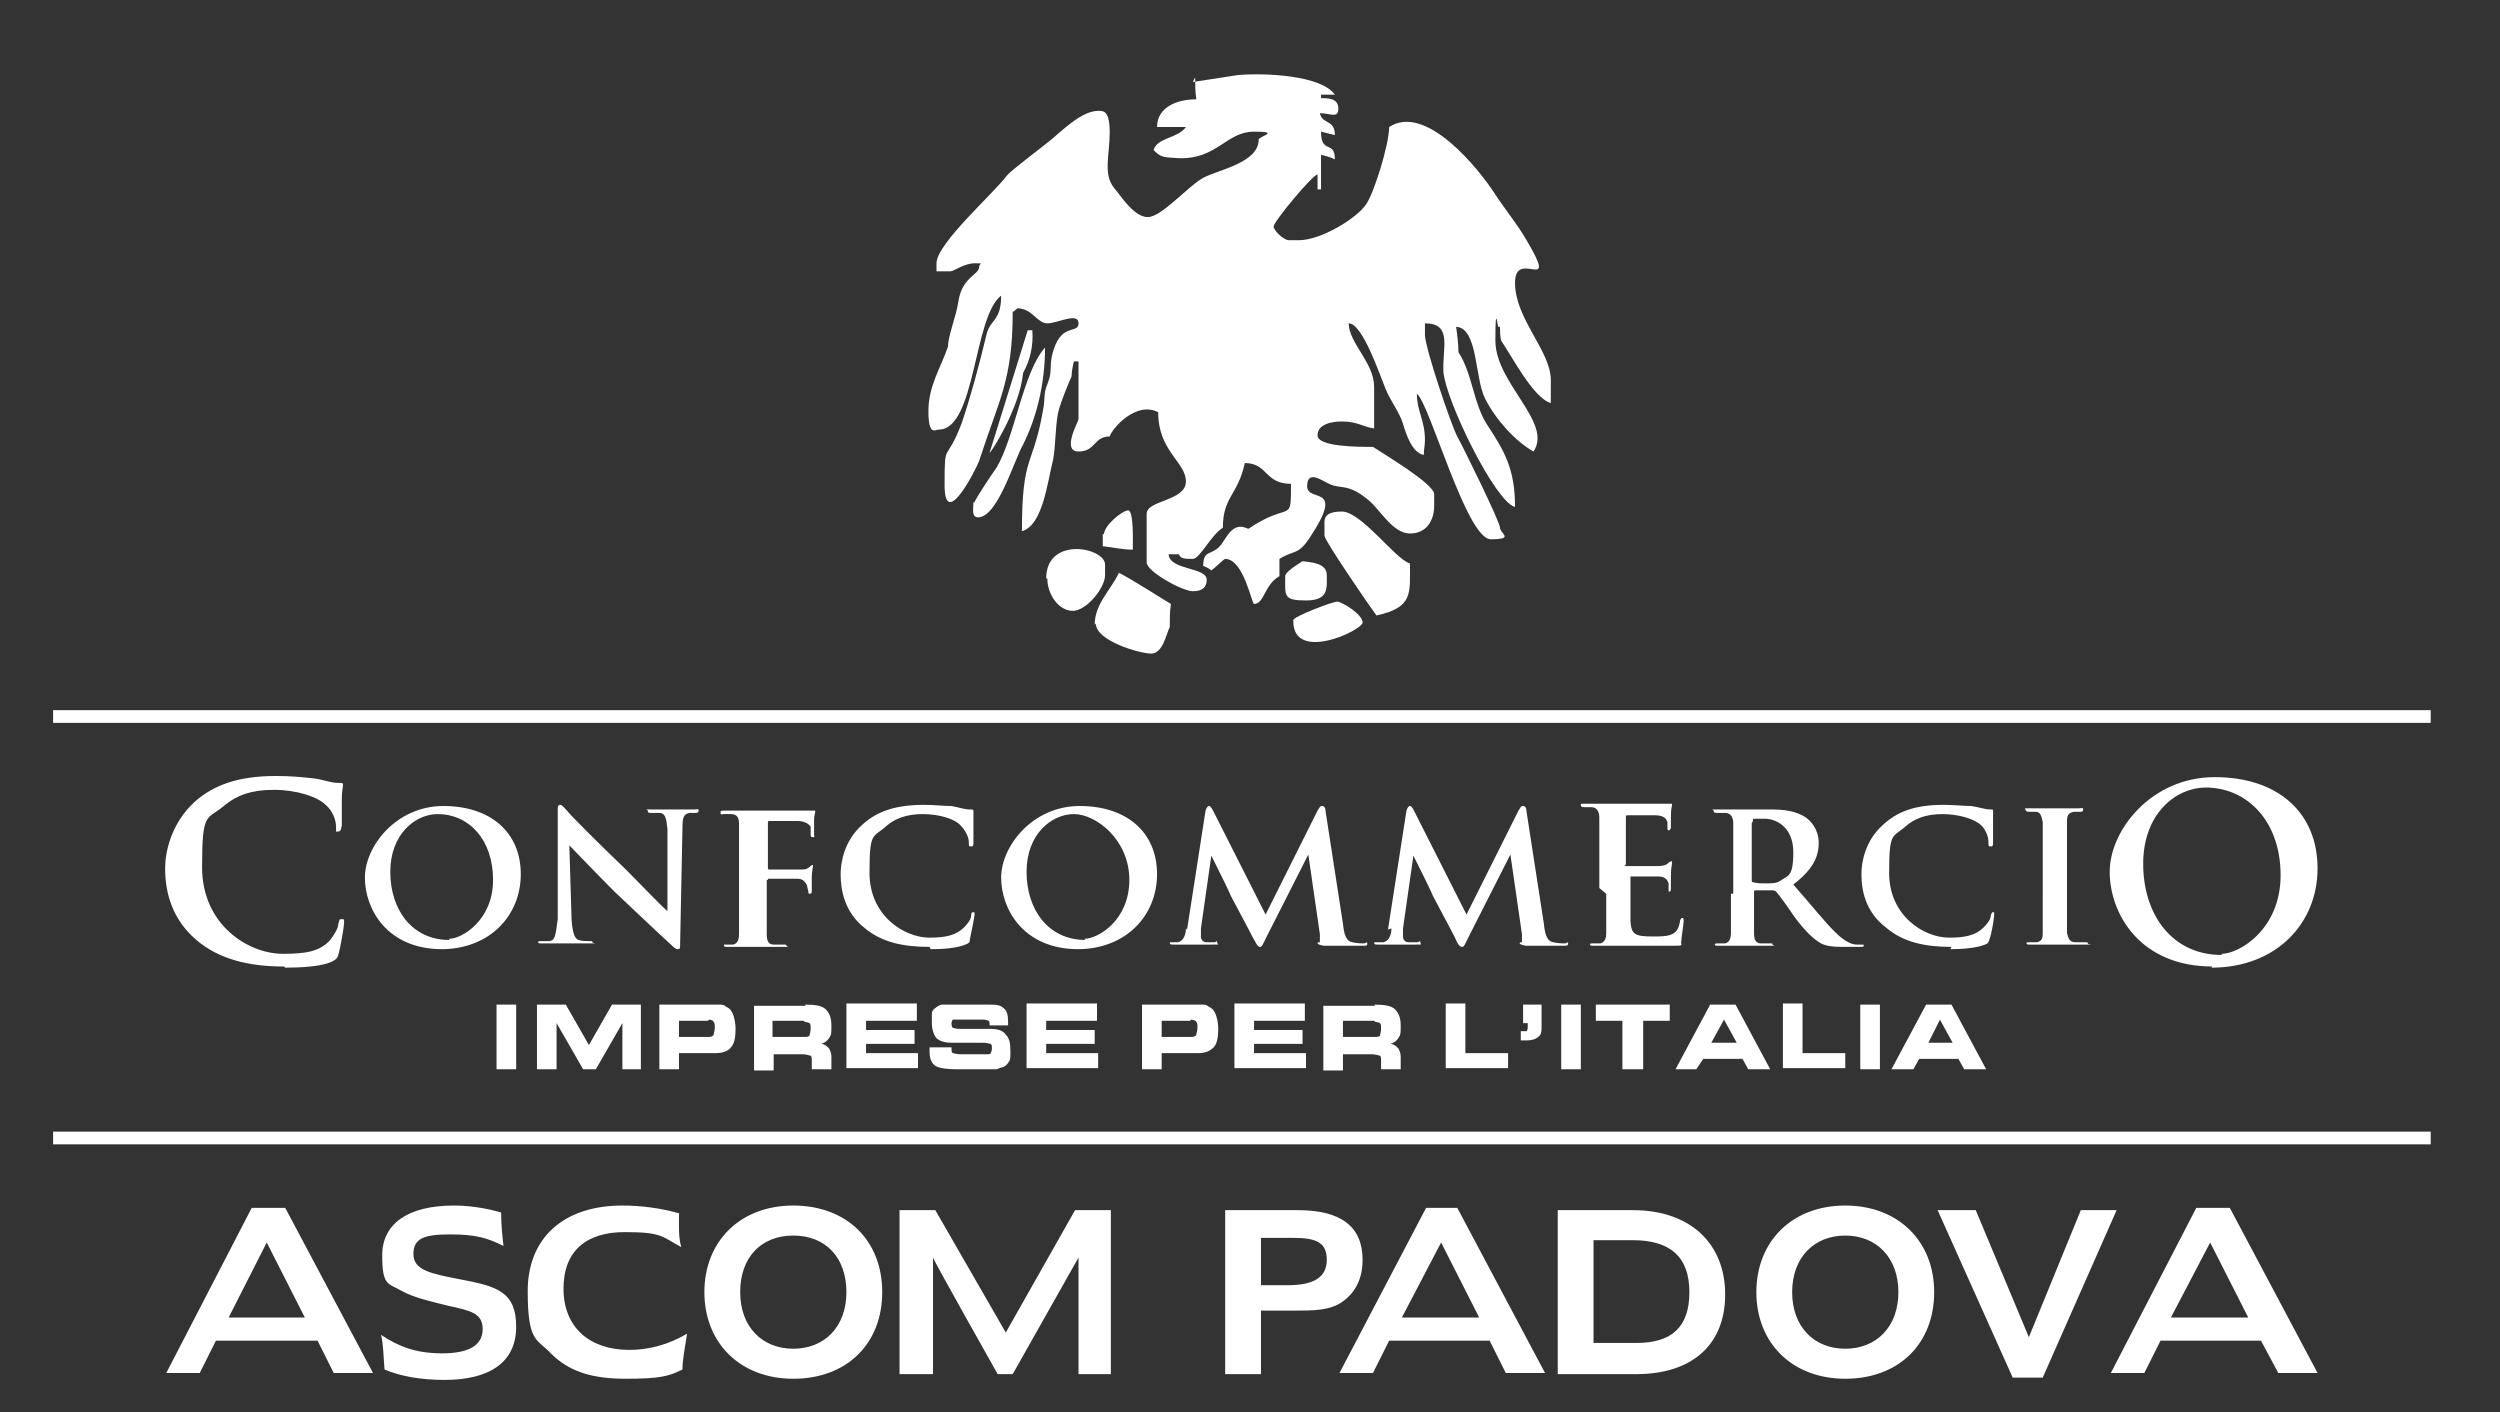 <?xml version="1.0" encoding="UTF-8"?>
<svg id="Livello_1" xmlns="http://www.w3.org/2000/svg" version="1.1" viewBox="0 0 216.5 122.3">
  <rect x="0" y="0" width="216.5" height="122.3" fill="#333333" stroke="none"/>
  <!-- Generator: Adobe Illustrator 29.8.2, SVG Export Plug-In . SVG Version: 2.1.1 Build 3)  -->
  <defs>
    <style>
      .st0, .st1 {
        fill: #fff;
      }

      .st1 {
        fill-rule: evenodd;
      }
    </style>
  </defs>
  <path class="st1" d="M89.4,28.6c-.1,0-.3,0-.4,0-1.1,3.5-2.2,7.1-3.3,10.6,0,.2,2.6-3.8,2.9-6.9.6-1.1.9-2.3.8-3.7M94.9,54c0,1.5,3.8,2.6,4.8,2.6s1.3-1.7,1.6-2.3c0-.7,0-1.3.1-2-1.5-.9-3-1.9-4.5-2.7-.7,1.5-2.1,2.7-2.1,4.5ZM112,53.8c0,3.6,6,.8,6,.1s-1.8-1.8-2.2-1.8-3.8,1.3-3.8,1.6ZM90.7,50.1c0,1.4,1,2.8,2.2,2.8s2.8-2,2.8-3.1v-.9c0-1.5-5.1-2.5-5.1,1.2ZM111.3,49.9c0,1.7-.2,2.1,1.8,2.1s1.8-1.1,1.8-2.2-1.5-1.1-2.1-1.2c-.3.2-1.5.9-1.5,1.3ZM103.5,6.7c0,.6,0,1.2.1,1.9-1.7,0-3.4.7-3.4,2.4h2.5c-.7,1-2.5.9-2.8,2,.7.7.9.6,2.2.7,3.3.1,4.1-2.3,6.5-2.3s.4.4.4.7c0,2-3.5,2.6-4.8,3.3-1.3.7-3.6,3.4-4.8,3.4s-2.3-1.8-2.9-2.5c-1-1.2-.4-2.9-.4-4.8s-.5-1.9-1-1.9c-1.5,0-3.3,1.9-4.2,2.6-.6.5-3.4,2.6-3.7,3-1.1,1.5-6.1,5.9-6.1,7.6v.7h1.2c.3,0,1.2-.7,2.1-.7s.4,0,.4.3c0,.7-1.5.9-1.8,3-.2,1.3-.9,3-.9,3.9-.6,1.8-1.7,3.4-1.7,5.6s.6,1.6.9,1.6c3.2,0,3-9.8,5.4-11.6,0,2.3-1,2-1.3,3.5-.6,2.5-1.3,5.1-2.1,7.5-1.4,3.7-1.5,1.4-1.5,5.4s2.7-1.3,3-2.1c1.7-5.3,2.9-6.9,2.9-12.9.1,0,.4-.3.4-.3,1.3,0,1.7,1.3,2.6,1.3s2.7-1,2.7,0-1.6-.2-2.3,2.8c-.2.9,0,1.4-.3,2.2-.4,1-.3,1-.4,2.1-.9,5.5-1.9,4-1.9,10.9,1.8-.5,2.2-4.2,2.7-6.2.2-1,.2-2.8.4-3.9.1-.7,1-2.9,1.2-3.3,0-.4.1-.9.2-1.3h.4v5c0,.2-1.5,2.8,0,2.8s1.3-1.3,2.7-1.3c.2-.7,2.3-3.1,4.2-2.1,0,3.4,2.4,4.3,2.4,6s-3.4,1.6-3.4,2.8v4.2c0,.8,3.1,2.5,4,2.5s1.2-.4,1.2-1c0-1.1-3.2-.8-3.3-2.2h.9c.1.4.6.4,1.2.4s1.6-2.1,2.6-2.7c0-2.7,1.3-2.8,1.9-5.6,2,0,1.7,1.8,4,1.8,0,3.6,0,1.4-3.7,3.9-1.2-.6-1.7.4-2.3,1.3-.8,1.1-1.6.4-1.6,1.9.2.1.5.2.7.4.3-.2,1.1-1,1.2-1,1.6,0,2.3,3.9,2.5,3.9.9,0,.9-1.7,2.2-2.4v-1.5c1.3-.8,1.6-.3,2.6-1.8,3.2-4.8-.2-3-.2-4.5s1.4-.4,1.9-.2c1,.5,1.6-.1,3.4,1.4,1,.8,2.1,2.9,3.6,2.9s2.1-1.2,2.1-2.4v-1c0-.9-4.4-3.5-5.3-4.1-1.3,0-4.8,0-4.8-1s1.3-1.2,2.1-1.2c1.4,0,1.9.5,2.8.6v-3.6c0-2.1-2.2-3.8-2.2-5.5,1.2,0,2.7,4.5,3.2,5.7.4,1,1.2,2,1.5,3,.3,1,.8,2.5,1.8,2.7,0-.5.1-.8.1-1.3,0-1.7-.7-2.5-.7-4,1.1.8,4.3,12.6,6.4,12.6s.8-.5.8-1-3.2-7-3.7-7.9c-.5-.9-2.8-7.7-2.8-8.8v-1c2.4,0,1.5,2.1,1.6,4.2.2,2.5,4.5,11.3,6.2,11.7,0-3.3-.9-4.8-2.4-7.1-1.2-1.8-1.3-4.5-2.5-6.3,0-.7-.1-1.5-.2-2.2,1.9.1,1.6,4.4,2.5,6.2.9,1.8,2.6,3.7,4.2,4.6,1.7-2.5-3.3-5.9-3.3-9.6s.2-.8.3-1.2c0,0,0,0,.1,0,0,.4,0,.8.1,1.2.9,1.3,2.8,5,4.3,5.4v-2c0-2.5-3.1-5.3-3.1-8.4s3.9,1.2,1-3.7c-.8-1.4-1.9-2.7-2.8-4.1-1.3-2-5.9-7.8-9.1-5.7,0,1.5-1.3,5.7-2,6.7-.8,1.2-3.9,3.1-5.8,3.1h-.9c-.4,0-1.3-.8-1.3-1.2s3.3-4.4,3.8-4.5v1.3h.3v-3c.4.1.8.2,1.2.4,0-1.7-1.2-.4-1.2-2.4.4.1.8.2,1.2.3,0-1.4-1.1-.9-1.3-1.9.9,0,1.6.5,1.6-.4s-.9-.9-1.5-.9v-.3h1.2c-1.2-1.7-6.1-1.9-8.4-1.7-1.3.2-2.6.4-3.9.6ZM95.5,46.2v1.1c.9.1,1.7.3,2.6.3,0-.5.1-3.4-.4-3.4s-2.1,1.3-2.1,2.1ZM114.7,45.7v.7c0,.4,3.9,6.1,4.5,6.9,3.2-.7,2.9-1.9,2.9-4.5-1.3-.4-4.2-4.5-5.9-4.5s-1.5.8-1.5,1.3ZM84.3,43.5c0,.5-.2,1.3.4,1.3,1.7,0,3.1-4.9,3.9-6.3,1.1-2.2,1.9-5.1,1.9-8.4-1.9,2.1-2.6,7.7-4.2,10.4-.3.4-1.9,2.8-1.9,3Z"/>
  <path class="st1" d="M191.4,107.6l3.3,6.5h-6.7l3.4-6.5ZM190.2,104.6l-7.4,14.3h2.9l1.4-2.8h8.7l1.5,2.8h3.4l-7.6-14.3h-2.9ZM167.8,104.8l6.5,14.5h2.6l6.4-14.5h-3.1l-4.5,11-4.6-11h-3.3ZM159.8,107c2.7,0,4.6,1.9,4.6,4.9s-1.9,4.9-4.6,4.9-4.6-1.9-4.6-4.9,1.9-4.9,4.6-4.9ZM159.8,104.4c-4.6,0-7.7,3.1-7.7,7.5s3.1,7.5,7.7,7.5,7.7-3,7.7-7.5c0-4.4-3.1-7.5-7.7-7.5ZM138,107.4h3.4c3.2,0,4.9,1.4,4.9,4.5s-1.6,4.4-4.6,4.4h-3.7v-8.9ZM134.9,104.8v14.2h6.8c4.9,0,7.7-2.6,7.7-6.9s-2.9-7.3-8-7.3h-6.5ZM124.8,107.6l3.3,6.5h-6.7l3.4-6.5ZM123.5,104.6l-7.5,14.3h2.9l1.4-2.8h8.7l1.4,2.8h3.4l-7.6-14.3h-2.8ZM109.2,107.2h2.8c2,0,2.9.4,2.9,1.9s-1.1,2.2-3.4,2.2h-2.3v-4.1ZM106.1,104.8v14.2h3.1v-5.5h2.8c1.8,0,3.2,0,4.3-.8,1.1-.8,1.7-2,1.7-3.6,0-2.9-1.9-4.3-5.6-4.3h-6.3ZM77.9,104.8v14.2h2.9v-10.1c-.1,0,5.6,10.1,5.6,10.1h1.3l5.7-10.1v10.1c0,0,2.8,0,2.8,0v-14.2h-3.1l-6,10.6-6.1-10.6h-3.2ZM68.7,107c2.8,0,4.6,1.9,4.6,4.9s-1.9,4.9-4.6,4.9-4.6-1.9-4.6-4.9,1.8-4.9,4.6-4.9ZM68.7,104.4c-4.6,0-7.7,3.1-7.7,7.5s3.1,7.5,7.7,7.5,7.7-3,7.7-7.5-3.1-7.5-7.7-7.5ZM58.9,105.1c-1.7-.5-3.5-.7-5-.7-5.2,0-8.2,2.9-8.2,7.4s.8,4.1,2,5.4c1.6,1.6,3.6,2.2,6.5,2.2s3.7-.2,4.9-.8c0-.8.2-1.8.4-3.1-1.7,1-3.4,1.4-5,1.4-3.5,0-5.7-2-5.7-5.3s2-4.9,5.3-4.9,3.2.4,4.9,1.3c-.2-.7-.2-1.3-.2-1.9v-1ZM43.4,105c-1.4-.4-2.8-.6-4.1-.6-4,0-6.2,1.6-6.2,4.3s.5,2.4,1.7,3.1c1.1.6,2.5.9,4.1,1.3,1.8.4,2.9.6,2.9,2s-1.2,2.1-3.5,2.1-3.8-.6-5.3-1.6c.2.8.2,1.8.3,3,1.4.6,3.2.9,5.2.9,4,0,6.2-1.6,6.2-4.6s-1.6-3.5-4.8-4.1c-2.6-.5-4.1-.8-4.1-2.2s1-1.7,3.2-1.7,3.2.3,4.6,1c-.1-.9-.2-1.8-.2-2.8ZM23.1,107.6l3.3,6.5h-6.6l3.3-6.5ZM21.8,104.6l-7.4,14.3h2.9l1.4-2.8h8.8l1.4,2.8h3.4l-7.6-14.3h-2.9Z"/>
  <path class="st1" d="M165.7,92.6h-1.9l3-5.6h2.2l3,5.6h-1.9l-.5-.9h-3.4l-.5.9ZM166.9,90.3h2.2l-1.1-2-1,2ZM162.8,92.6h-1.7v-5.6h1.7v5.6ZM156.1,91.2h3.7v1.3h-5.4v-5.6h1.7v4.2ZM147,92.6h-1.9l3-5.6h2.2l3,5.6h-1.9l-.5-.9h-3.4l-.6.9ZM148.2,90.3h2.2l-1.1-2-1.1,2ZM142.2,92.6h-1.7v-4.2h-2.3v-1.4h6.4v1.4h-2.3v4.2ZM136.9,92.6h-1.7v-5.6h1.7v5.6ZM131.9,88.5v-1.5h1.6v1.9c0,.4,0,.7-.3.9-.2.2-.6.3-1,.3h-.2c0,0-.2,0-.3,0v-.8h.1c.2,0,.3,0,.4,0,0,0,.1-.1.1-.3v-.4h-.4ZM126.9,91.2h3.7v1.3h-5.4v-5.6h1.7v4.2ZM119,87c.9,0,1.5.1,1.8.4.3.3.5.7.5,1.4s0,.8-.2,1.1-.4.4-.7.5c.3,0,.5.2.7.4.1.2.2.4.2.7v1.1h-1.7v-.8c0-.2,0-.4-.2-.4,0,0-.3-.1-.6-.1h-2.5v1.4h-1.7v-5.6h4.5ZM119,88.4h-2.7v1.4h2.7c.2,0,.4,0,.5-.1,0-.1.1-.3.1-.6s0-.4-.1-.5c0,0-.2-.1-.4-.1ZM113,88.4h-4.4v.8h4.2v1.2h-4.2v.8h4.5v1.3h-6.2v-5.6h6.1v1.3ZM103.2,87c.4,0,.7,0,.9,0,.2,0,.4,0,.6.2.3.1.5.4.6.7.1.3.2.7.2,1.2,0,.7-.1,1.3-.4,1.6-.3.3-.7.5-1.3.5h-3.2v1.4h-1.7v-5.6h4.3ZM103.1,88.4h-2.5v1.4h2.5c.2,0,.4,0,.5-.2,0-.1.1-.3.1-.6s0-.4-.1-.5c0-.1-.3-.2-.5-.2ZM95,88.4h-4.4v.8h4.2v1.2h-4.2v.8h4.5v1.3h-6.2v-5.6h6.1v1.3ZM80.7,90.7h1.7c0,.3,0,.4.1.5.1,0,.3.1.7.1h2.2c.2,0,.4,0,.4-.1,0,0,.1-.2.1-.4s0-.3-.1-.4c-.1,0-.3-.1-.7-.1h-2.7c-.7,0-1.1-.2-1.3-.4-.2-.2-.4-.7-.4-1.3s0-.6,0-.8c0-.2.1-.4.3-.5.1-.1.4-.3.6-.3.3,0,.7,0,1.3,0h2.6c.7,0,1.1,0,1.4.3.3.2.4.6.4,1.2h0c0,.1,0,.2,0,.3h-1.6c0-.2,0-.4-.1-.4,0,0-.2-.1-.4-.1h-2c-.3,0-.5,0-.7,0,0,0-.1.2-.1.3s0,.3.1.4c0,0,.3.1.5.1h2.8c.7,0,1.1.2,1.3.5.3.3.4.7.4,1.4s0,.7-.1.9c-.1.2-.3.4-.5.5-.1,0-.3.1-.6.2-.3,0-.6,0-1.1,0h-2.3c-.9,0-1.6-.1-1.9-.3-.3-.2-.5-.6-.5-1.2s0,0,0-.1v-.3ZM79.4,88.4h-4.4v.8h4.2v1.2h-4.2v.8h4.5v1.3h-6.2v-5.6h6.1v1.3ZM69.7,87c.9,0,1.5.1,1.8.4.3.3.5.7.5,1.4s0,.8-.2,1.1-.4.4-.7.5c.3,0,.5.2.7.4.1.2.2.4.2.7v1.1h-1.7v-.8c0-.2,0-.4-.2-.4,0,0-.3-.1-.6-.1h-2.5v1.4h-1.7v-5.6h4.5ZM69.6,88.4h-2.7v1.4h2.7c.2,0,.4,0,.5-.1,0-.1.1-.3.1-.6s0-.4-.1-.5c0,0-.2-.1-.4-.1ZM61.4,87c.4,0,.7,0,.9,0,.2,0,.4,0,.6.2.3.1.5.4.6.7.1.3.2.7.2,1.2,0,.7-.1,1.3-.4,1.6-.2.3-.7.5-1.3.5h-3.2v1.4h-1.7v-5.6h4.3ZM61.3,88.4h-2.5v1.4h2.5c.2,0,.4,0,.5-.2,0-.1.1-.3.1-.6s0-.4-.1-.5c0-.1-.2-.2-.4-.2ZM48.1,92.6h-1.6v-5.6h2.5l2,3.5,2-3.5h2.5v5.6h-1.6v-4l-2.3,4h-1.1l-2.3-4v4ZM44.7,92.6h-1.7v-5.6h1.7v5.6Z"/>
  <rect class="st0" x="4.6" y="61.5" width="205.9" height="1.1"/>
  <rect class="st0" x="4.6" y="98" width="205.9" height="1.1"/>
  <path class="st1" d="M192.4,82.7c-4.3,0-6.8-3.5-6.8-7.9s2.9-6.6,5.4-6.6c3.6,0,6.5,2.9,6.5,7.6s-3.6,6.8-5.1,6.8M191.5,83.8c5.6,0,9.2-3.8,9.2-8.6s-3.4-7.9-8.9-7.9-9.1,4.6-9.1,8.2,2.6,8.2,8.9,8.2ZM176.9,77.4c0,1.5,0,2.8,0,3.4,0,.5-.1.7-.5.8-.1,0-.3,0-.6,0s-.3,0-.3.1.1.1.3.1c.7,0,1.7,0,2.1,0s1.5,0,2.6,0,.3,0,.3-.1,0-.1-.3-.1-.6,0-.8,0c-.5,0-.6-.4-.7-.8,0-.7,0-1.9,0-3.5v-2.8c0-2.4,0-2.8,0-3.3,0-.6.1-.8.6-.9.2,0,.3,0,.5,0s.3,0,.3-.2-.1-.1-.4-.1c-.6,0-1.6,0-2,0s-1.5,0-2.2,0-.4,0-.4.1.1.2.3.2.4,0,.6,0c.4,0,.5.4.6.9,0,.5,0,.9,0,3.3v2.8ZM168.9,82.2c1,0,2.3-.1,3-.4.3-.1.3-.2.4-.5.2-.5.4-1.9.4-2.1s0-.2-.1-.2-.1,0-.2.3c0,.3-.3.7-.6,1-.7.7-1.6.9-3,.9-2.2,0-5.2-1.9-5.2-5.6s.3-3,1.5-4.1c.7-.6,1.7-1,3.1-1s2.8.4,3.4,1c.4.4.6,1,.6,1.4s0,.4.2.4.2-.1.2-.4c0-.3,0-1.2,0-1.7,0-.6,0-.7,0-.9s0-.2-.2-.2c-.5,0-1-.2-1.7-.3-.7,0-1.4-.1-2.4-.1-2.5,0-4,.6-5.2,1.7-1.6,1.4-1.9,3.3-1.9,4.3,0,1.5.4,3.3,2.1,4.6,1.5,1.3,3.4,1.7,5.7,1.7ZM151.8,71.1c0-.1,0-.2.1-.2.1,0,.4,0,.9,0,1,0,2.5.7,2.5,2.9s-.5,2-1,2.4c-.3.2-.5.3-1.2.3s-.9,0-1.3-.1c-.1,0-.1-.1-.1-.3v-4.8ZM149.9,77.4c0,1.5,0,2.7,0,3.4,0,.4-.1.8-.5.9-.1,0-.4,0-.6,0s-.3,0-.3.1.1.1.3.1c.7,0,1.7,0,2,0s1.5,0,2.4,0,.3,0,.3-.1,0-.1-.2-.1-.5,0-.8,0c-.5,0-.6-.4-.6-.9,0-.7,0-1.9,0-3.4v-.2c0,0,0-.1.1-.1h1.5c0,0,.2,0,.3.1.2.2,1,1.3,1.6,2.2.9,1.2,1.6,1.9,2.3,2.3.4.2.9.3,1.8.3h1.6c.2,0,.3,0,.3-.1s0-.1-.2-.1-.3,0-.4,0c-.3,0-.9-.1-1.9-1.1-1-1-2.1-2.4-3.6-4.1,1.7-1.3,2.2-2.4,2.2-3.6s-.7-1.9-1.1-2.2c-.9-.6-2-.7-3-.7s-1.8,0-2.3,0-1.4,0-2.3,0-.4,0-.4.1,0,.2.3.2.5,0,.7,0c.5,0,.7.4.7.9,0,.5,0,.9,0,3.3v2.8ZM139.1,77.4c0,1.5,0,2.7,0,3.4,0,.4-.1.8-.5.9-.1,0-.3,0-.6,0s-.3,0-.3.1.1.1.4.1.7,0,1.1,0h.9c.5,0,1,0,1.7,0,.7,0,1.6,0,2.9,0s.8,0,.9-.4c0-.3.2-1.4.2-1.7s0-.3-.1-.3-.1,0-.2.2c-.1.7-.3,1-.7,1.2-.4.2-1.1.2-1.6.2-1.7,0-1.9-.2-2-1.3,0-.4,0-1.9,0-2.5v-1.2c0-.1,0-.2,0-.2.4,0,2,0,2.4,0,.6,0,.8.3.9.6,0,.2,0,.4,0,.6s0,.1.1.1.1-.2.1-.3,0-.7,0-1c0-.8.1-1,.1-1.2s0-.1-.1-.1c0,0-.1,0-.3.2-.1.1-.4.2-.8.2s-2.3,0-2.7,0-.1,0-.1-.2v-4c0-.1,0-.2.1-.2.3,0,2.1,0,2.4,0,.8,0,1,.3,1.1.6,0,.2,0,.4,0,.5,0,.1,0,.2.1.2s.1,0,.2-.2c0-.2,0-.9,0-1,0-.7.1-.9.1-1s0-.1-.1-.1-.2,0-.2,0c-.1,0-.4,0-.7,0-.3,0-3.6,0-4.2,0s-.6,0-1,0-.9,0-1.3,0-.4,0-.4.1,0,.2.3.2.5,0,.6,0c.5,0,.7.4.7.9,0,.5,0,.9,0,3.3v2.8ZM120.5,80.4c0,.5-.2,1.1-.7,1.2-.3,0-.4,0-.5,0s-.3,0-.3,0c0,.2.1.2.3.2.5,0,1.3,0,1.6,0s1,0,1.7,0,.4,0,.4-.2-.1,0-.3,0-.4,0-.7,0c-.3,0-.5-.2-.5-.5s0-.4,0-.7l.9-6.3h0c.6,1.2,1.6,3.2,1.7,3.5.2.4,1.5,2.8,1.9,3.6.2.5.4.8.6.8s.2-.1.6-.9l3.6-7.1h0l1,6.9c0,.4,0,.6,0,.7-.1,0-.2,0-.2.1,0,0,0,.1.5.2.7,0,3,0,3.3,0s.4,0,.4-.2-.1,0-.3,0-.5,0-1-.1c-.5-.1-.7-.6-.8-1.6l-1.5-9.7c0-.3-.1-.5-.3-.5s-.2.1-.4.4l-4.5,9-4.5-8.9c-.2-.4-.3-.5-.4-.5s-.2.1-.3.4l-1.6,10.3ZM102.7,80.4c0,.5-.2,1.1-.7,1.2-.2,0-.4,0-.5,0s-.2,0-.2,0c0,.2.1.2.3.2.5,0,1.3,0,1.6,0s1,0,1.8,0,.4,0,.4-.2-.1,0-.2,0c-.2,0-.4,0-.7,0-.3,0-.5-.2-.5-.5s0-.4,0-.7l.9-6.3h0c.6,1.2,1.6,3.2,1.7,3.5.2.4,1.5,2.8,1.9,3.6.3.5.4.8.6.8s.2-.1.6-.9l3.6-7.1h0l1,6.9c0,.4,0,.6,0,.7-.1,0-.2,0-.2.1,0,0,0,.1.5.2.7,0,3,0,3.4,0s.4,0,.4-.2-.1,0-.3,0-.5,0-1-.1c-.5-.1-.7-.6-.8-1.6l-1.5-9.7c0-.3-.1-.5-.3-.5s-.2.1-.4.4l-4.5,9-4.5-8.9c-.2-.4-.3-.5-.4-.5s-.2.1-.3.4l-1.6,10.3ZM94,81.4c-3.2,0-5.1-2.6-5.1-5.9s2.2-5,4.1-5,4.8,2.2,4.8,5.7-2.7,5.1-3.9,5.1ZM93.3,82.2c4.2,0,6.9-2.9,6.9-6.5s-2.6-5.9-6.7-5.9-6.8,3.5-6.8,6.2,1.9,6.2,6.7,6.2ZM80.6,82.2c1.1,0,2.3-.1,3-.4.3-.1.4-.2.4-.5.1-.5.4-1.9.4-2.1s0-.2-.1-.2-.2,0-.2.3c0,.3-.3.7-.6,1-.7.7-1.6.9-3,.9-2.2,0-5.2-1.9-5.2-5.6s.3-3,1.5-4.1c.7-.6,1.7-1,3.1-1s2.8.4,3.3,1c.4.4.7,1,.7,1.4s0,.4.2.4.2-.1.2-.4c0-.3,0-1.2,0-1.7,0-.6,0-.7,0-.9s0-.2-.3-.2c-.5,0-1-.2-1.6-.3-.8,0-1.4-.1-2.4-.1-2.5,0-4.1.6-5.3,1.7-1.6,1.4-1.9,3.3-1.9,4.3,0,1.5.4,3.3,2,4.6,1.5,1.3,3.4,1.7,5.7,1.7ZM66.5,76.2c0-.1,0-.1.1-.1.3,0,2,0,2.5,0,.5,0,.7.4.8.6,0,.2.1.4.1.5s0,.2.1.2c.2,0,.2-.1.2-.3s0-.8,0-1.1c0-.5.1-.9.1-1s0-.1,0-.1c0,0-.1,0-.2.1-.2.2-.4.3-.7.3h-2.9c0,0-.1,0-.1-.1v-3.9c0-.1,0-.2.1-.2h2.5c.6,0,1,.3,1.1.5,0,.2,0,.5,0,.6,0,.2,0,.3.2.3s.1,0,.1-.2c0-.2,0-1.1,0-1.3,0-.4.1-.6.1-.7s0-.1-.1-.1c0,0-.2,0-.3,0-.2,0-.4,0-.7,0-.4,0-3.7,0-4.4,0s-.6,0-1,0-.9,0-1.3,0-.4,0-.4.2.1.1.3.1.5,0,.6,0c.6,0,.7.4.7.9,0,.5,0,.9,0,3.3v2.8c0,1.5,0,2.7,0,3.4,0,.4-.1.8-.5.9-.1,0-.3,0-.6,0s-.2,0-.2.1.1.1.4.1c.6,0,1.7,0,2.1,0s1.5,0,2.5,0,.4,0,.4-.1,0-.1-.3-.1-.6,0-.8,0c-.5,0-.6-.4-.6-.9,0-.7,0-1.9,0-3.4v-1.3ZM49.3,73.2h0c.3.3,2.2,2.3,3.9,4,1.7,1.6,3.9,3.7,4.9,4.6.2.2.4.4.6.4s.2-.1.2-.5l.2-10c0-.9.1-1.2.6-1.3.2,0,.4,0,.5,0s.3,0,.3-.2-.1-.1-.4-.1c-.8,0-1.4,0-1.6,0-.4,0-1.1,0-2,0s-.4,0-.4.1,0,.2.2.2.6,0,.9,0c.4.1.5.4.6,1.4v7.1c.1,0,0,0,0,0-.3-.2-2.5-2.5-3.6-3.6-2.4-2.3-4.9-4.8-5.1-5.1-.3-.3-.4-.5-.6-.5s-.2.2-.2.5v9.4c-.2,1.4-.2,1.8-.7,1.9-.2,0-.5,0-.7,0s-.3,0-.3.1c0,.1.1.1.4.1.9,0,1.6,0,1.8,0,.3,0,1,0,2.1,0s.4,0,.4-.1,0-.1-.3-.1c-.3,0-.6,0-.9-.1-.3-.1-.5-.5-.6-1.7l-.2-6.6ZM38.9,81.4c-3.2,0-5.1-2.6-5.1-5.9s2.2-5,4.1-5c2.7,0,4.8,2.2,4.8,5.7s-2.7,5.1-3.8,5.1ZM38.2,82.2c4.2,0,6.9-2.9,6.9-6.5s-2.6-5.9-6.7-5.9-6.8,3.5-6.8,6.2,1.9,6.2,6.7,6.2ZM24.7,83.8c1.4,0,3.1-.1,4-.5.4-.2.5-.3.6-.6.2-.7.5-2.5.5-2.8s0-.3-.2-.3-.2,0-.3.4c0,.4-.4,1-.7,1.4-.9,1-2.1,1.2-4.1,1.2-3,0-7-2.5-7-7.5s.4-4,2-5.4c1-.8,2.2-1.3,4.2-1.3s3.8.6,4.5,1.3c.6.5.9,1.3.9,1.9s0,.4.2.4.2-.1.3-.5c0-.4,0-1.6,0-2.3,0-.7.1-1,.1-1.2s0-.2-.4-.2c-.7,0-1.3-.3-2.2-.4-1-.1-1.8-.2-3.2-.2-3.3,0-5.4.8-7,2.2-2.1,1.9-2.6,4.4-2.6,5.8,0,2.1.6,4.4,2.7,6.2,2,1.7,4.6,2.3,7.6,2.3Z"/>
</svg>